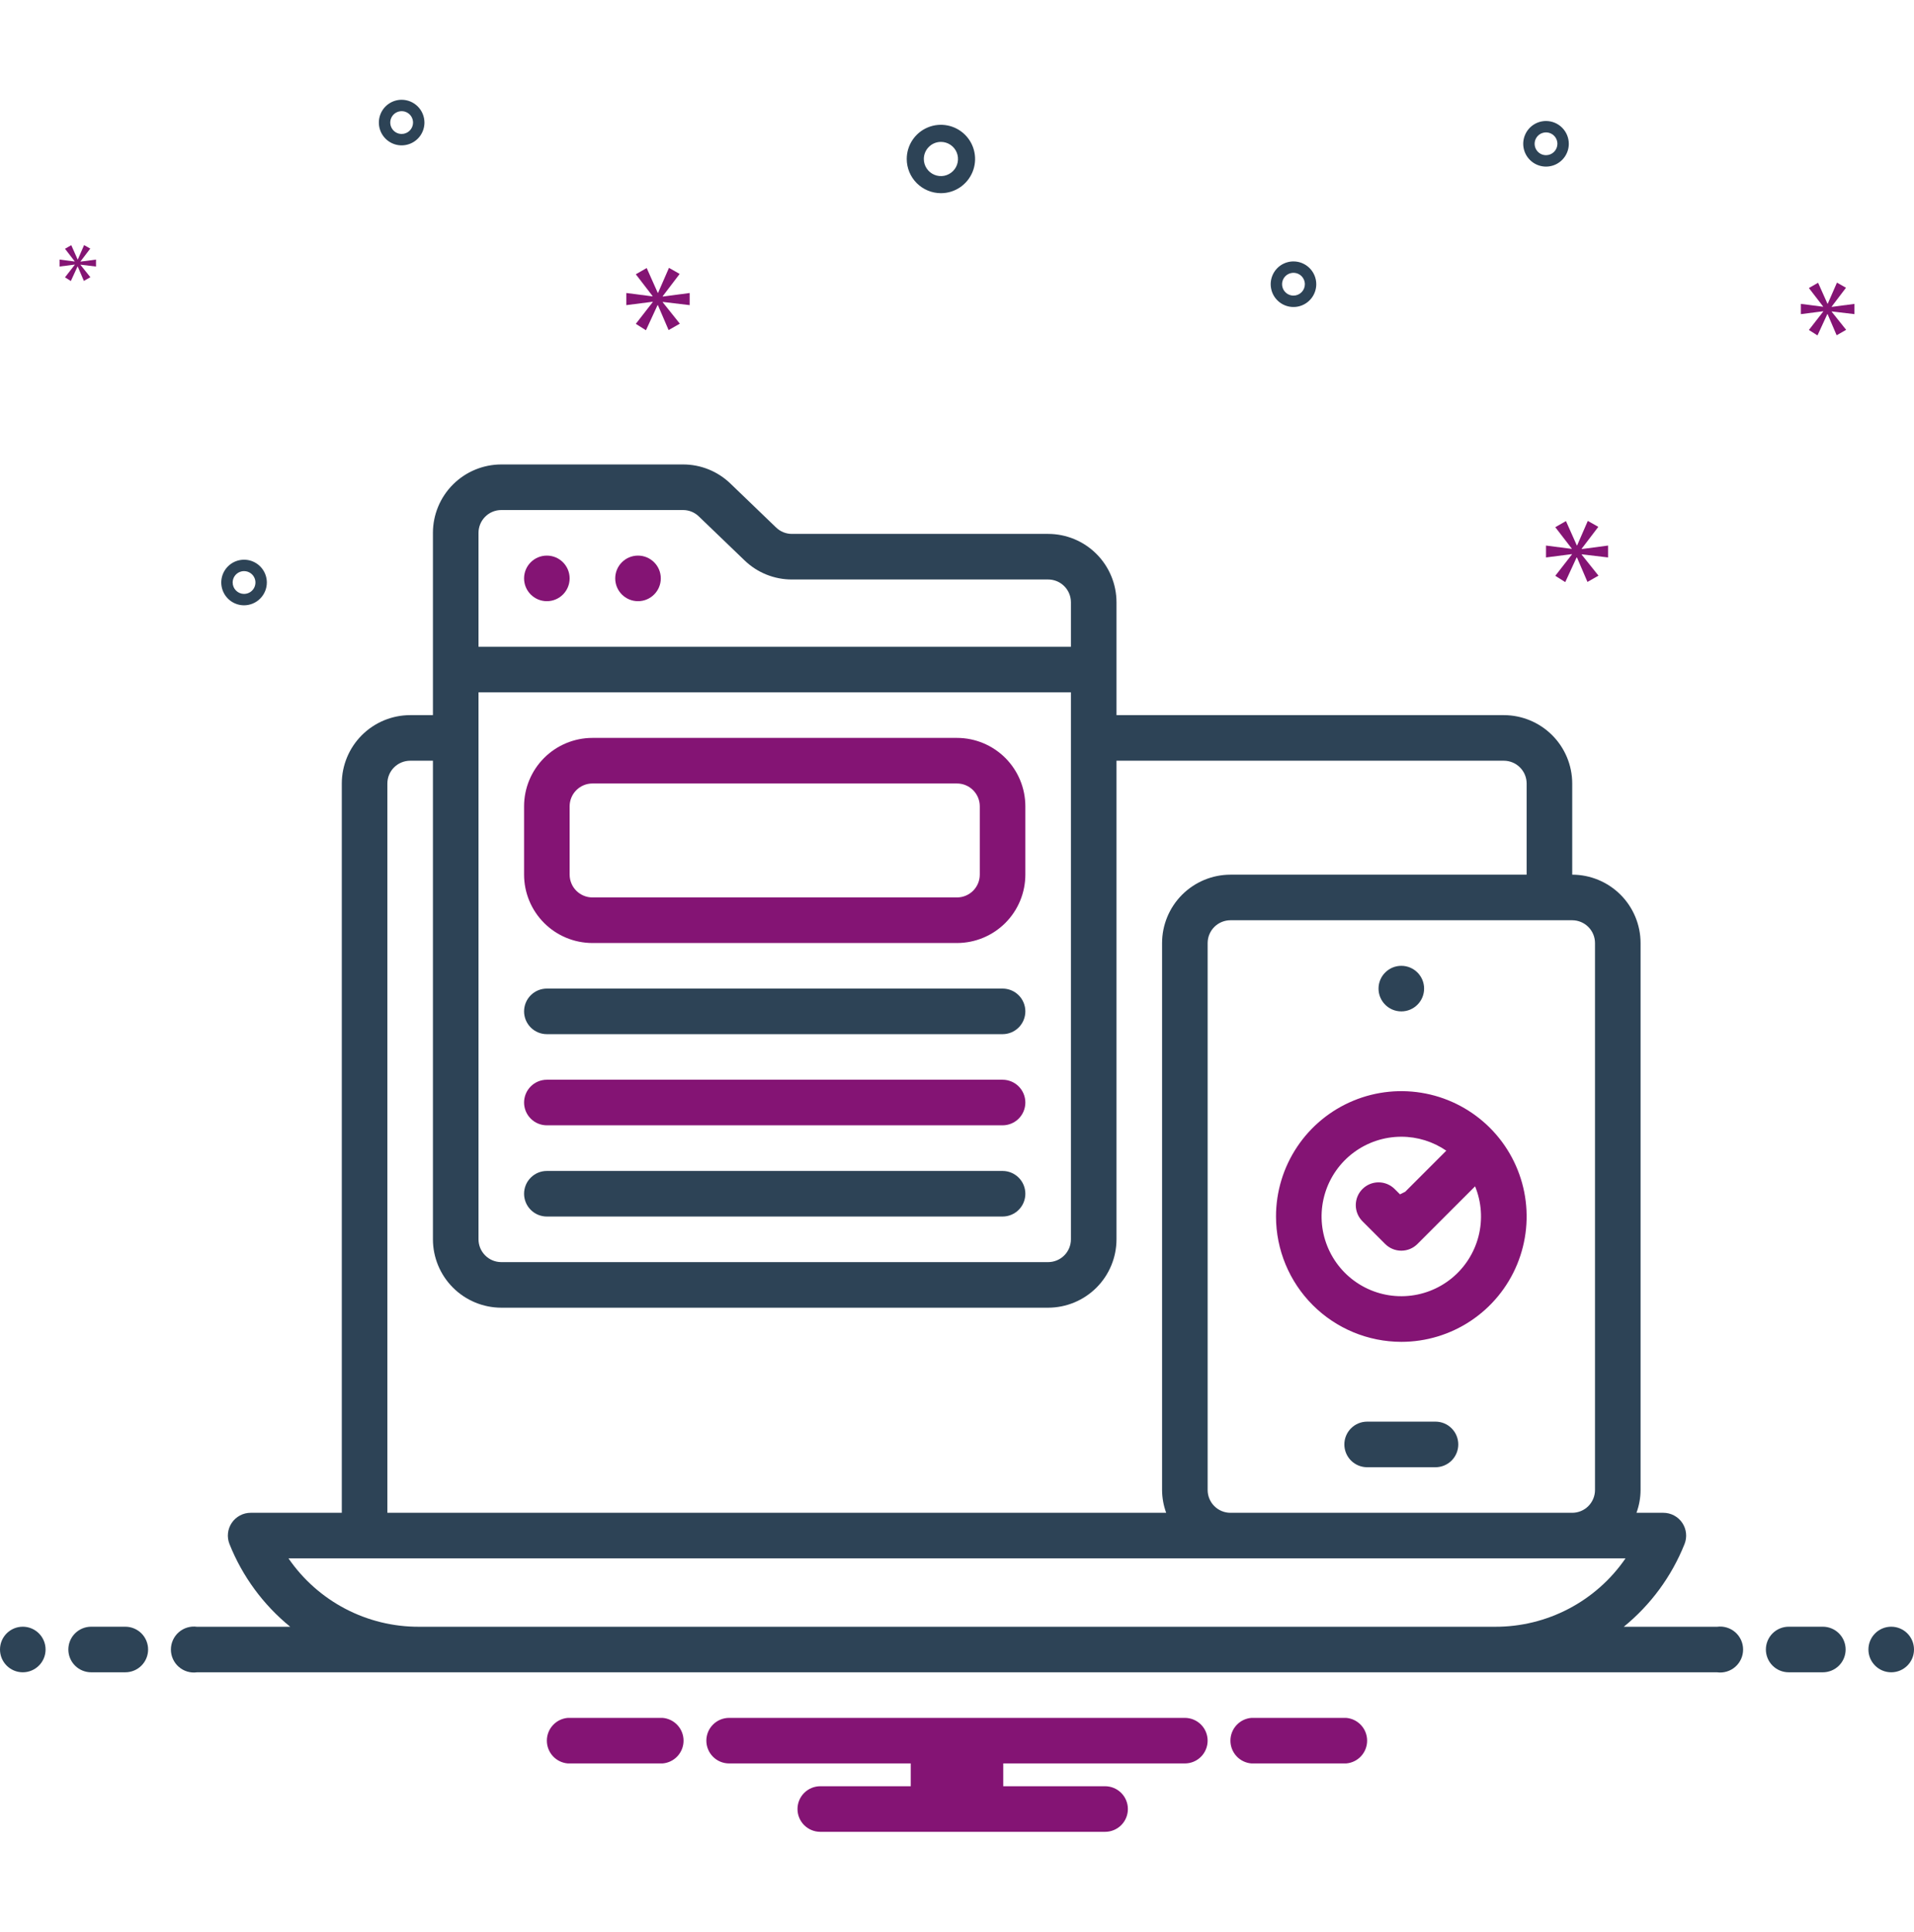 <svg width="111" height="112" viewBox="0 0 111 112" fill="none" xmlns="http://www.w3.org/2000/svg">
<g clip-path="url(#clip0_7299_5370)">
<path d="M83.25 82.43H79.285C78.935 82.43 78.599 82.569 78.351 82.817C78.103 83.064 77.964 83.401 77.964 83.751C77.964 84.102 78.103 84.438 78.351 84.686C78.599 84.933 78.935 85.073 79.285 85.073H83.25C83.6 85.073 83.936 84.933 84.184 84.686C84.432 84.438 84.571 84.102 84.571 83.751C84.571 83.401 84.432 83.064 84.184 82.817C83.936 82.569 83.6 82.43 83.25 82.43Z" fill="#2D4356"/>
<path d="M81.268 77.803C82.705 77.803 84.11 77.377 85.305 76.578C86.501 75.78 87.432 74.644 87.982 73.316C88.532 71.988 88.676 70.527 88.396 69.117C88.115 67.707 87.423 66.412 86.407 65.396C85.39 64.38 84.095 63.687 82.686 63.407C81.276 63.127 79.814 63.27 78.486 63.821C77.158 64.371 76.023 65.302 75.225 66.497C74.426 67.692 74 69.098 74 70.535C74.002 72.462 74.768 74.309 76.131 75.672C77.493 77.034 79.341 77.801 81.268 77.803ZM81.268 65.91C82.199 65.909 83.108 66.192 83.876 66.719L81.494 69.1L81.192 69.251L80.88 68.94C80.632 68.693 80.297 68.555 79.947 68.555C79.597 68.555 79.261 68.695 79.014 68.942C78.766 69.189 78.627 69.525 78.627 69.875C78.626 70.225 78.765 70.561 79.012 70.809L80.333 72.13C80.456 72.253 80.602 72.35 80.762 72.417C80.922 72.483 81.094 72.517 81.268 72.517C81.441 72.517 81.613 72.483 81.773 72.417C81.934 72.35 82.079 72.253 82.202 72.13L85.546 68.786C85.921 69.703 85.991 70.717 85.746 71.677C85.501 72.637 84.954 73.493 84.186 74.119C83.417 74.745 82.468 75.107 81.478 75.152C80.488 75.198 79.51 74.924 78.687 74.371C77.865 73.819 77.242 73.016 76.91 72.082C76.578 71.149 76.555 70.133 76.844 69.185C77.133 68.237 77.719 67.407 78.515 66.818C79.312 66.228 80.277 65.91 81.268 65.91ZM34.357 54.678H55.5C56.551 54.677 57.558 54.259 58.302 53.516C59.045 52.772 59.463 51.765 59.464 50.714V46.749C59.463 45.698 59.045 44.691 58.302 43.947C57.558 43.204 56.551 42.786 55.5 42.785H34.357C33.306 42.786 32.298 43.204 31.555 43.947C30.812 44.691 30.394 45.698 30.393 46.749V50.714C30.394 51.765 30.812 52.772 31.555 53.516C32.298 54.259 33.306 54.677 34.357 54.678ZM33.035 46.749C33.036 46.399 33.175 46.063 33.423 45.816C33.671 45.568 34.007 45.428 34.357 45.428H55.5C55.85 45.428 56.186 45.568 56.434 45.816C56.681 46.063 56.821 46.399 56.821 46.749V50.714C56.821 51.064 56.681 51.4 56.434 51.648C56.186 51.895 55.85 52.035 55.5 52.035H34.357C34.007 52.035 33.671 51.895 33.423 51.648C33.175 51.4 33.036 51.064 33.035 50.714V46.749Z" fill="#841474"/>
<path d="M31.714 59.963H58.143C58.493 59.963 58.829 59.824 59.077 59.576C59.325 59.328 59.464 58.992 59.464 58.642C59.464 58.291 59.325 57.955 59.077 57.707C58.829 57.459 58.493 57.32 58.143 57.32H31.714C31.363 57.32 31.027 57.459 30.78 57.707C30.532 57.955 30.393 58.291 30.393 58.642C30.393 58.992 30.532 59.328 30.78 59.576C31.027 59.824 31.363 59.963 31.714 59.963Z" fill="#2D4356"/>
<path d="M31.714 65.248H58.143C58.493 65.248 58.829 65.109 59.077 64.861C59.325 64.614 59.464 64.277 59.464 63.927C59.464 63.576 59.325 63.24 59.077 62.992C58.829 62.745 58.493 62.605 58.143 62.605H31.714C31.363 62.605 31.027 62.745 30.78 62.992C30.532 63.24 30.393 63.576 30.393 63.927C30.393 64.277 30.532 64.614 30.78 64.861C31.027 65.109 31.363 65.248 31.714 65.248Z" fill="#841474"/>
<path d="M31.714 70.537H58.143C58.493 70.537 58.829 70.398 59.077 70.15C59.325 69.903 59.464 69.566 59.464 69.216C59.464 68.865 59.325 68.529 59.077 68.282C58.829 68.034 58.493 67.894 58.143 67.894H31.714C31.363 67.894 31.027 68.034 30.78 68.282C30.532 68.529 30.393 68.865 30.393 69.216C30.393 69.566 30.532 69.903 30.78 70.15C31.027 70.398 31.363 70.537 31.714 70.537Z" fill="#2D4356"/>
<path d="M81.268 58.643C81.998 58.643 82.589 58.051 82.589 57.321C82.589 56.592 81.998 56 81.268 56C80.538 56 79.946 56.592 79.946 57.321C79.946 58.051 80.538 58.643 81.268 58.643Z" fill="#2D4356"/>
<path d="M31.714 34.858C32.444 34.858 33.035 34.266 33.035 33.536C33.035 32.806 32.444 32.215 31.714 32.215C30.984 32.215 30.393 32.806 30.393 33.536C30.393 34.266 30.984 34.858 31.714 34.858Z" fill="#841474"/>
<path d="M37 34.858C37.73 34.858 38.322 34.266 38.322 33.536C38.322 32.806 37.73 32.215 37 32.215C36.27 32.215 35.679 32.806 35.679 33.536C35.679 34.266 36.27 34.858 37 34.858Z" fill="#841474"/>
<path d="M54.567 11.201C54.959 11.201 55.342 11.085 55.668 10.867C55.994 10.649 56.248 10.339 56.398 9.977C56.548 9.615 56.588 9.216 56.511 8.832C56.435 8.447 56.246 8.094 55.969 7.817C55.691 7.54 55.338 7.351 54.954 7.275C54.569 7.198 54.171 7.237 53.809 7.387C53.446 7.537 53.137 7.791 52.919 8.117C52.701 8.443 52.585 8.827 52.585 9.219C52.586 9.744 52.795 10.248 53.166 10.62C53.538 10.991 54.042 11.2 54.567 11.201ZM54.567 8.228C54.763 8.228 54.955 8.286 55.118 8.395C55.281 8.503 55.408 8.658 55.483 8.839C55.558 9.02 55.577 9.22 55.539 9.412C55.501 9.604 55.407 9.781 55.268 9.919C55.129 10.058 54.953 10.152 54.761 10.191C54.568 10.229 54.369 10.209 54.188 10.134C54.007 10.059 53.852 9.932 53.743 9.769C53.634 9.606 53.576 9.415 53.576 9.219C53.576 8.956 53.681 8.704 53.867 8.518C54.053 8.332 54.304 8.228 54.567 8.228ZM23.293 5.785C23.032 5.785 22.776 5.863 22.559 6.008C22.342 6.153 22.172 6.359 22.073 6.601C21.973 6.842 21.946 7.108 21.997 7.364C22.048 7.621 22.174 7.856 22.359 8.041C22.544 8.226 22.779 8.352 23.035 8.403C23.292 8.454 23.558 8.427 23.799 8.327C24.041 8.227 24.247 8.058 24.392 7.841C24.537 7.623 24.615 7.368 24.615 7.107C24.614 6.756 24.475 6.42 24.227 6.173C23.98 5.925 23.644 5.786 23.293 5.785ZM23.293 7.767C23.163 7.767 23.035 7.729 22.926 7.656C22.818 7.583 22.733 7.48 22.683 7.359C22.633 7.239 22.62 7.106 22.645 6.978C22.671 6.85 22.734 6.732 22.826 6.639C22.919 6.547 23.036 6.484 23.164 6.459C23.293 6.433 23.425 6.446 23.546 6.496C23.667 6.546 23.77 6.631 23.843 6.74C23.915 6.848 23.954 6.976 23.954 7.107C23.954 7.282 23.884 7.45 23.76 7.574C23.637 7.697 23.468 7.767 23.293 7.767ZM89.659 7.016C89.398 7.016 89.142 7.094 88.925 7.239C88.708 7.384 88.538 7.591 88.439 7.832C88.338 8.073 88.312 8.339 88.363 8.595C88.414 8.852 88.54 9.087 88.725 9.272C88.91 9.457 89.145 9.583 89.401 9.634C89.658 9.685 89.924 9.659 90.165 9.559C90.406 9.458 90.613 9.289 90.758 9.072C90.903 8.854 90.981 8.599 90.981 8.338C90.98 7.987 90.841 7.651 90.593 7.404C90.346 7.156 90.01 7.017 89.659 7.016ZM89.659 8.998C89.529 8.998 89.401 8.96 89.292 8.887C89.184 8.814 89.099 8.711 89.049 8.591C88.999 8.47 88.986 8.337 89.011 8.209C89.037 8.081 89.1 7.963 89.192 7.87C89.284 7.778 89.402 7.715 89.53 7.69C89.659 7.664 89.791 7.677 89.912 7.727C90.033 7.777 90.136 7.862 90.209 7.971C90.281 8.079 90.32 8.207 90.32 8.338C90.32 8.513 90.25 8.681 90.126 8.805C90.002 8.929 89.835 8.998 89.659 8.998ZM75.013 15.158C74.752 15.158 74.497 15.235 74.279 15.38C74.062 15.525 73.893 15.732 73.793 15.973C73.693 16.215 73.666 16.48 73.718 16.737C73.768 16.993 73.894 17.229 74.079 17.413C74.264 17.598 74.499 17.724 74.756 17.775C75.012 17.826 75.278 17.8 75.519 17.7C75.761 17.6 75.967 17.43 76.112 17.213C76.257 16.996 76.335 16.74 76.335 16.479C76.335 16.129 76.195 15.793 75.947 15.545C75.7 15.297 75.364 15.158 75.013 15.158ZM75.013 17.14C74.883 17.14 74.755 17.101 74.646 17.028C74.538 16.956 74.453 16.852 74.403 16.732C74.353 16.611 74.34 16.478 74.365 16.35C74.391 16.222 74.454 16.104 74.546 16.012C74.639 15.919 74.756 15.856 74.885 15.831C75.013 15.805 75.146 15.819 75.266 15.868C75.387 15.918 75.49 16.003 75.563 16.112C75.635 16.221 75.674 16.348 75.674 16.479C75.674 16.654 75.604 16.822 75.481 16.946C75.357 17.07 75.189 17.14 75.013 17.14ZM15.475 33.775C15.475 33.514 15.397 33.258 15.252 33.041C15.107 32.824 14.901 32.654 14.659 32.554C14.418 32.454 14.152 32.428 13.896 32.479C13.639 32.53 13.404 32.656 13.219 32.841C13.034 33.026 12.908 33.261 12.857 33.517C12.806 33.774 12.833 34.039 12.933 34.281C13.033 34.522 13.202 34.729 13.419 34.874C13.637 35.019 13.892 35.097 14.153 35.097C14.504 35.096 14.84 34.957 15.087 34.709C15.335 34.461 15.475 34.126 15.475 33.775ZM13.493 33.775C13.493 33.645 13.531 33.517 13.604 33.408C13.677 33.299 13.78 33.215 13.901 33.165C14.021 33.115 14.154 33.102 14.282 33.127C14.411 33.153 14.528 33.216 14.621 33.308C14.713 33.4 14.776 33.518 14.802 33.646C14.827 33.774 14.814 33.907 14.764 34.028C14.714 34.149 14.629 34.252 14.521 34.325C14.412 34.397 14.284 34.436 14.153 34.436C13.978 34.436 13.81 34.366 13.687 34.242C13.563 34.118 13.493 33.95 13.493 33.775Z" fill="#2D4356"/>
<path d="M38.434 17.174L39.416 15.883L38.796 15.531L38.165 16.978H38.145L37.504 15.541L36.873 15.903L37.844 17.165V17.185L36.324 16.989V17.692L37.854 17.496V17.516L36.873 18.777L37.461 19.149L38.134 17.692H38.154L38.775 19.139L39.426 18.767L38.434 17.526V17.506L39.995 17.692V16.989L38.434 17.196V17.174Z" fill="#841474"/>
<path d="M4.335 15.354L3.77 16.08L4.109 16.294L4.496 15.454H4.508L4.865 16.288L5.241 16.074L4.669 15.359V15.347L5.568 15.454V15.05L4.669 15.169V15.157L5.235 14.413L4.877 14.211L4.515 15.044H4.502L4.133 14.216L3.77 14.425L4.33 15.151V15.163L3.454 15.05V15.454L4.335 15.341V15.354Z" fill="#841474"/>
<path d="M93.259 32.322V31.633L91.728 31.835V31.815L92.692 30.548L92.083 30.203L91.465 31.622H91.444L90.816 30.213L90.197 30.568L91.15 31.805V31.825L89.659 31.633V32.322L91.16 32.13V32.15L90.197 33.386L90.775 33.752L91.434 32.322H91.454L92.063 33.742L92.702 33.377L91.728 32.16V32.14L93.259 32.322Z" fill="#841474"/>
<path d="M106.226 17.777L107.056 16.684L106.532 16.387L105.998 17.61H105.981L105.438 16.395L104.904 16.701L105.727 17.768V17.786L104.44 17.62V18.214L105.735 18.048V18.066L104.904 19.133L105.403 19.448L105.972 18.214H105.989L106.514 19.439L107.065 19.124L106.226 18.074V18.057L107.546 18.214V17.62L106.226 17.795V17.777Z" fill="#841474"/>
<path d="M1.321 96.963C2.051 96.963 2.643 96.371 2.643 95.642C2.643 94.912 2.051 94.32 1.321 94.32C0.592 94.32 0 94.912 0 95.642C0 96.371 0.592 96.963 1.321 96.963Z" fill="#2D4356"/>
<path d="M7.267 94.32H5.285C4.935 94.32 4.599 94.46 4.351 94.707C4.103 94.955 3.964 95.291 3.964 95.642C3.964 95.992 4.103 96.328 4.351 96.576C4.599 96.824 4.935 96.963 5.285 96.963H7.267C7.618 96.963 7.954 96.824 8.202 96.576C8.45 96.328 8.589 95.992 8.589 95.642C8.589 95.291 8.45 94.955 8.202 94.707C7.954 94.46 7.618 94.32 7.267 94.32ZM105.714 94.32H103.732C103.381 94.32 103.045 94.46 102.797 94.707C102.55 94.955 102.41 95.291 102.41 95.642C102.41 95.992 102.55 96.328 102.797 96.576C103.045 96.824 103.381 96.963 103.732 96.963H105.714C106.064 96.963 106.4 96.824 106.648 96.576C106.896 96.328 107.035 95.992 107.035 95.642C107.035 95.291 106.896 94.955 106.648 94.707C106.4 94.46 106.064 94.32 105.714 94.32Z" fill="#2D4356"/>
<path d="M109.679 96.963C110.409 96.963 111 96.371 111 95.642C111 94.912 110.409 94.32 109.679 94.32C108.949 94.32 108.357 94.912 108.357 95.642C108.357 96.371 108.949 96.963 109.679 96.963Z" fill="#2D4356"/>
<path d="M78.066 99.606H72.576C72.244 99.632 71.934 99.783 71.708 100.028C71.482 100.273 71.357 100.594 71.357 100.927C71.357 101.26 71.482 101.581 71.708 101.826C71.934 102.071 72.244 102.222 72.576 102.248H78.066C78.398 102.222 78.708 102.071 78.934 101.826C79.16 101.581 79.285 101.26 79.285 100.927C79.285 100.594 79.16 100.273 78.934 100.028C78.708 99.783 78.398 99.632 78.066 99.606ZM38.423 99.606H32.934C32.602 99.632 32.291 99.783 32.065 100.028C31.839 100.273 31.714 100.594 31.714 100.927C31.714 101.26 31.839 101.581 32.065 101.826C32.291 102.071 32.602 102.222 32.934 102.248H38.423C38.755 102.222 39.065 102.071 39.291 101.826C39.517 101.581 39.642 101.26 39.642 100.927C39.642 100.594 39.517 100.273 39.291 100.028C39.065 99.783 38.755 99.632 38.423 99.606ZM68.714 99.606H42.285C41.935 99.606 41.599 99.745 41.351 99.993C41.103 100.24 40.964 100.576 40.964 100.927C40.964 101.277 41.103 101.613 41.351 101.861C41.599 102.109 41.935 102.248 42.285 102.248H52.817V103.57H47.571C47.221 103.57 46.885 103.709 46.637 103.957C46.389 104.205 46.25 104.541 46.25 104.891C46.25 105.242 46.389 105.578 46.637 105.826C46.885 106.073 47.221 106.213 47.571 106.213H64.089C64.439 106.213 64.775 106.073 65.023 105.826C65.271 105.578 65.41 105.242 65.41 104.891C65.41 104.541 65.271 104.205 65.023 103.957C64.775 103.709 64.439 103.57 64.089 103.57H58.182V102.248H68.714C69.064 102.248 69.4 102.109 69.648 101.861C69.896 101.613 70.035 101.277 70.035 100.927C70.035 100.576 69.896 100.24 69.648 99.993C69.4 99.745 69.064 99.606 68.714 99.606Z" fill="#841474"/>
<path d="M99.584 94.323H94.169C95.733 93.05 96.945 91.4 97.692 89.528C97.772 89.327 97.802 89.11 97.778 88.895C97.755 88.68 97.68 88.475 97.559 88.296C97.438 88.117 97.275 87.971 97.084 87.87C96.893 87.768 96.68 87.715 96.465 87.715H94.905C95.06 87.292 95.141 86.845 95.143 86.394V54.68C95.142 53.629 94.724 52.621 93.981 51.878C93.237 51.135 92.23 50.717 91.179 50.715V45.43C91.178 44.379 90.76 43.371 90.016 42.628C89.273 41.885 88.266 41.467 87.215 41.465H64.75V34.921C64.749 33.87 64.331 32.862 63.588 32.119C62.845 31.376 61.837 30.958 60.786 30.957H45.927C45.585 30.958 45.257 30.825 45.011 30.588L42.359 28.037C41.621 27.325 40.636 26.928 39.611 26.93H29.072C28.021 26.931 27.013 27.349 26.27 28.092C25.526 28.835 25.108 29.843 25.107 30.894V41.465H23.786C22.735 41.467 21.727 41.885 20.984 42.628C20.241 43.371 19.823 44.379 19.822 45.43V87.715H14.536C14.32 87.715 14.107 87.768 13.917 87.87C13.726 87.971 13.563 88.117 13.442 88.296C13.321 88.475 13.245 88.68 13.222 88.895C13.199 89.11 13.229 89.327 13.309 89.528C14.055 91.4 15.268 93.05 16.831 94.323H11.416C11.229 94.298 11.037 94.314 10.856 94.369C10.675 94.424 10.507 94.517 10.365 94.642C10.222 94.767 10.108 94.922 10.03 95.094C9.952 95.267 9.911 95.454 9.911 95.644C9.911 95.834 9.952 96.021 10.03 96.194C10.108 96.366 10.222 96.52 10.365 96.645C10.507 96.771 10.675 96.864 10.856 96.919C11.037 96.974 11.229 96.99 11.416 96.965H99.584C99.772 96.99 99.963 96.974 100.144 96.919C100.326 96.864 100.493 96.771 100.636 96.645C100.778 96.52 100.892 96.366 100.971 96.194C101.049 96.021 101.089 95.834 101.089 95.644C101.089 95.454 101.049 95.267 100.971 95.094C100.892 94.922 100.778 94.767 100.636 94.642C100.493 94.517 100.326 94.424 100.144 94.369C99.963 94.314 99.772 94.298 99.584 94.323ZM91.179 53.358C91.529 53.359 91.865 53.498 92.113 53.746C92.36 53.993 92.5 54.329 92.5 54.68V86.394C92.5 86.744 92.36 87.08 92.113 87.328C91.865 87.576 91.529 87.715 91.179 87.715H71.357C71.007 87.715 70.671 87.576 70.423 87.328C70.176 87.08 70.036 86.744 70.036 86.394V54.68C70.036 54.329 70.176 53.993 70.423 53.746C70.671 53.498 71.007 53.359 71.357 53.358H91.179ZM27.75 30.894C27.751 30.544 27.89 30.208 28.138 29.96C28.385 29.712 28.721 29.573 29.072 29.573H39.611C39.952 29.572 40.281 29.704 40.526 29.942L43.179 32.492C43.916 33.205 44.902 33.602 45.927 33.6H60.786C61.136 33.6 61.472 33.739 61.72 33.987C61.968 34.235 62.107 34.571 62.107 34.921V37.501H27.75V30.894ZM27.75 40.144H62.107V71.858C62.107 72.209 61.968 72.544 61.72 72.792C61.472 73.04 61.136 73.179 60.786 73.18H29.072C28.721 73.179 28.385 73.04 28.138 72.792C27.89 72.544 27.751 72.209 27.75 71.858V40.144ZM22.465 45.43C22.465 45.079 22.604 44.743 22.852 44.496C23.1 44.248 23.436 44.109 23.786 44.108H25.107V71.858C25.108 72.909 25.526 73.917 26.27 74.66C27.013 75.403 28.021 75.821 29.072 75.823H60.786C61.837 75.821 62.845 75.403 63.588 74.66C64.331 73.917 64.749 72.909 64.75 71.858V44.108H87.215C87.565 44.109 87.901 44.248 88.148 44.496C88.396 44.743 88.535 45.079 88.536 45.43V50.715H71.357C70.306 50.717 69.299 51.135 68.555 51.878C67.812 52.621 67.394 53.629 67.393 54.68V86.394C67.395 86.845 67.476 87.292 67.631 87.715H22.465V45.43ZM24.295 94.323C22.807 94.328 21.34 93.969 20.021 93.278C18.703 92.587 17.574 91.585 16.731 90.358H94.269C93.427 91.585 92.297 92.587 90.979 93.278C89.661 93.969 88.194 94.328 86.705 94.323H24.295Z" fill="#2D4356"/>
</g>
<defs>
<clipPath id="clip0_7299_5370">
<rect width="111" height="111" fill="white" transform="translate(0 0.5)"/>
</clipPath>
</defs>
</svg>

